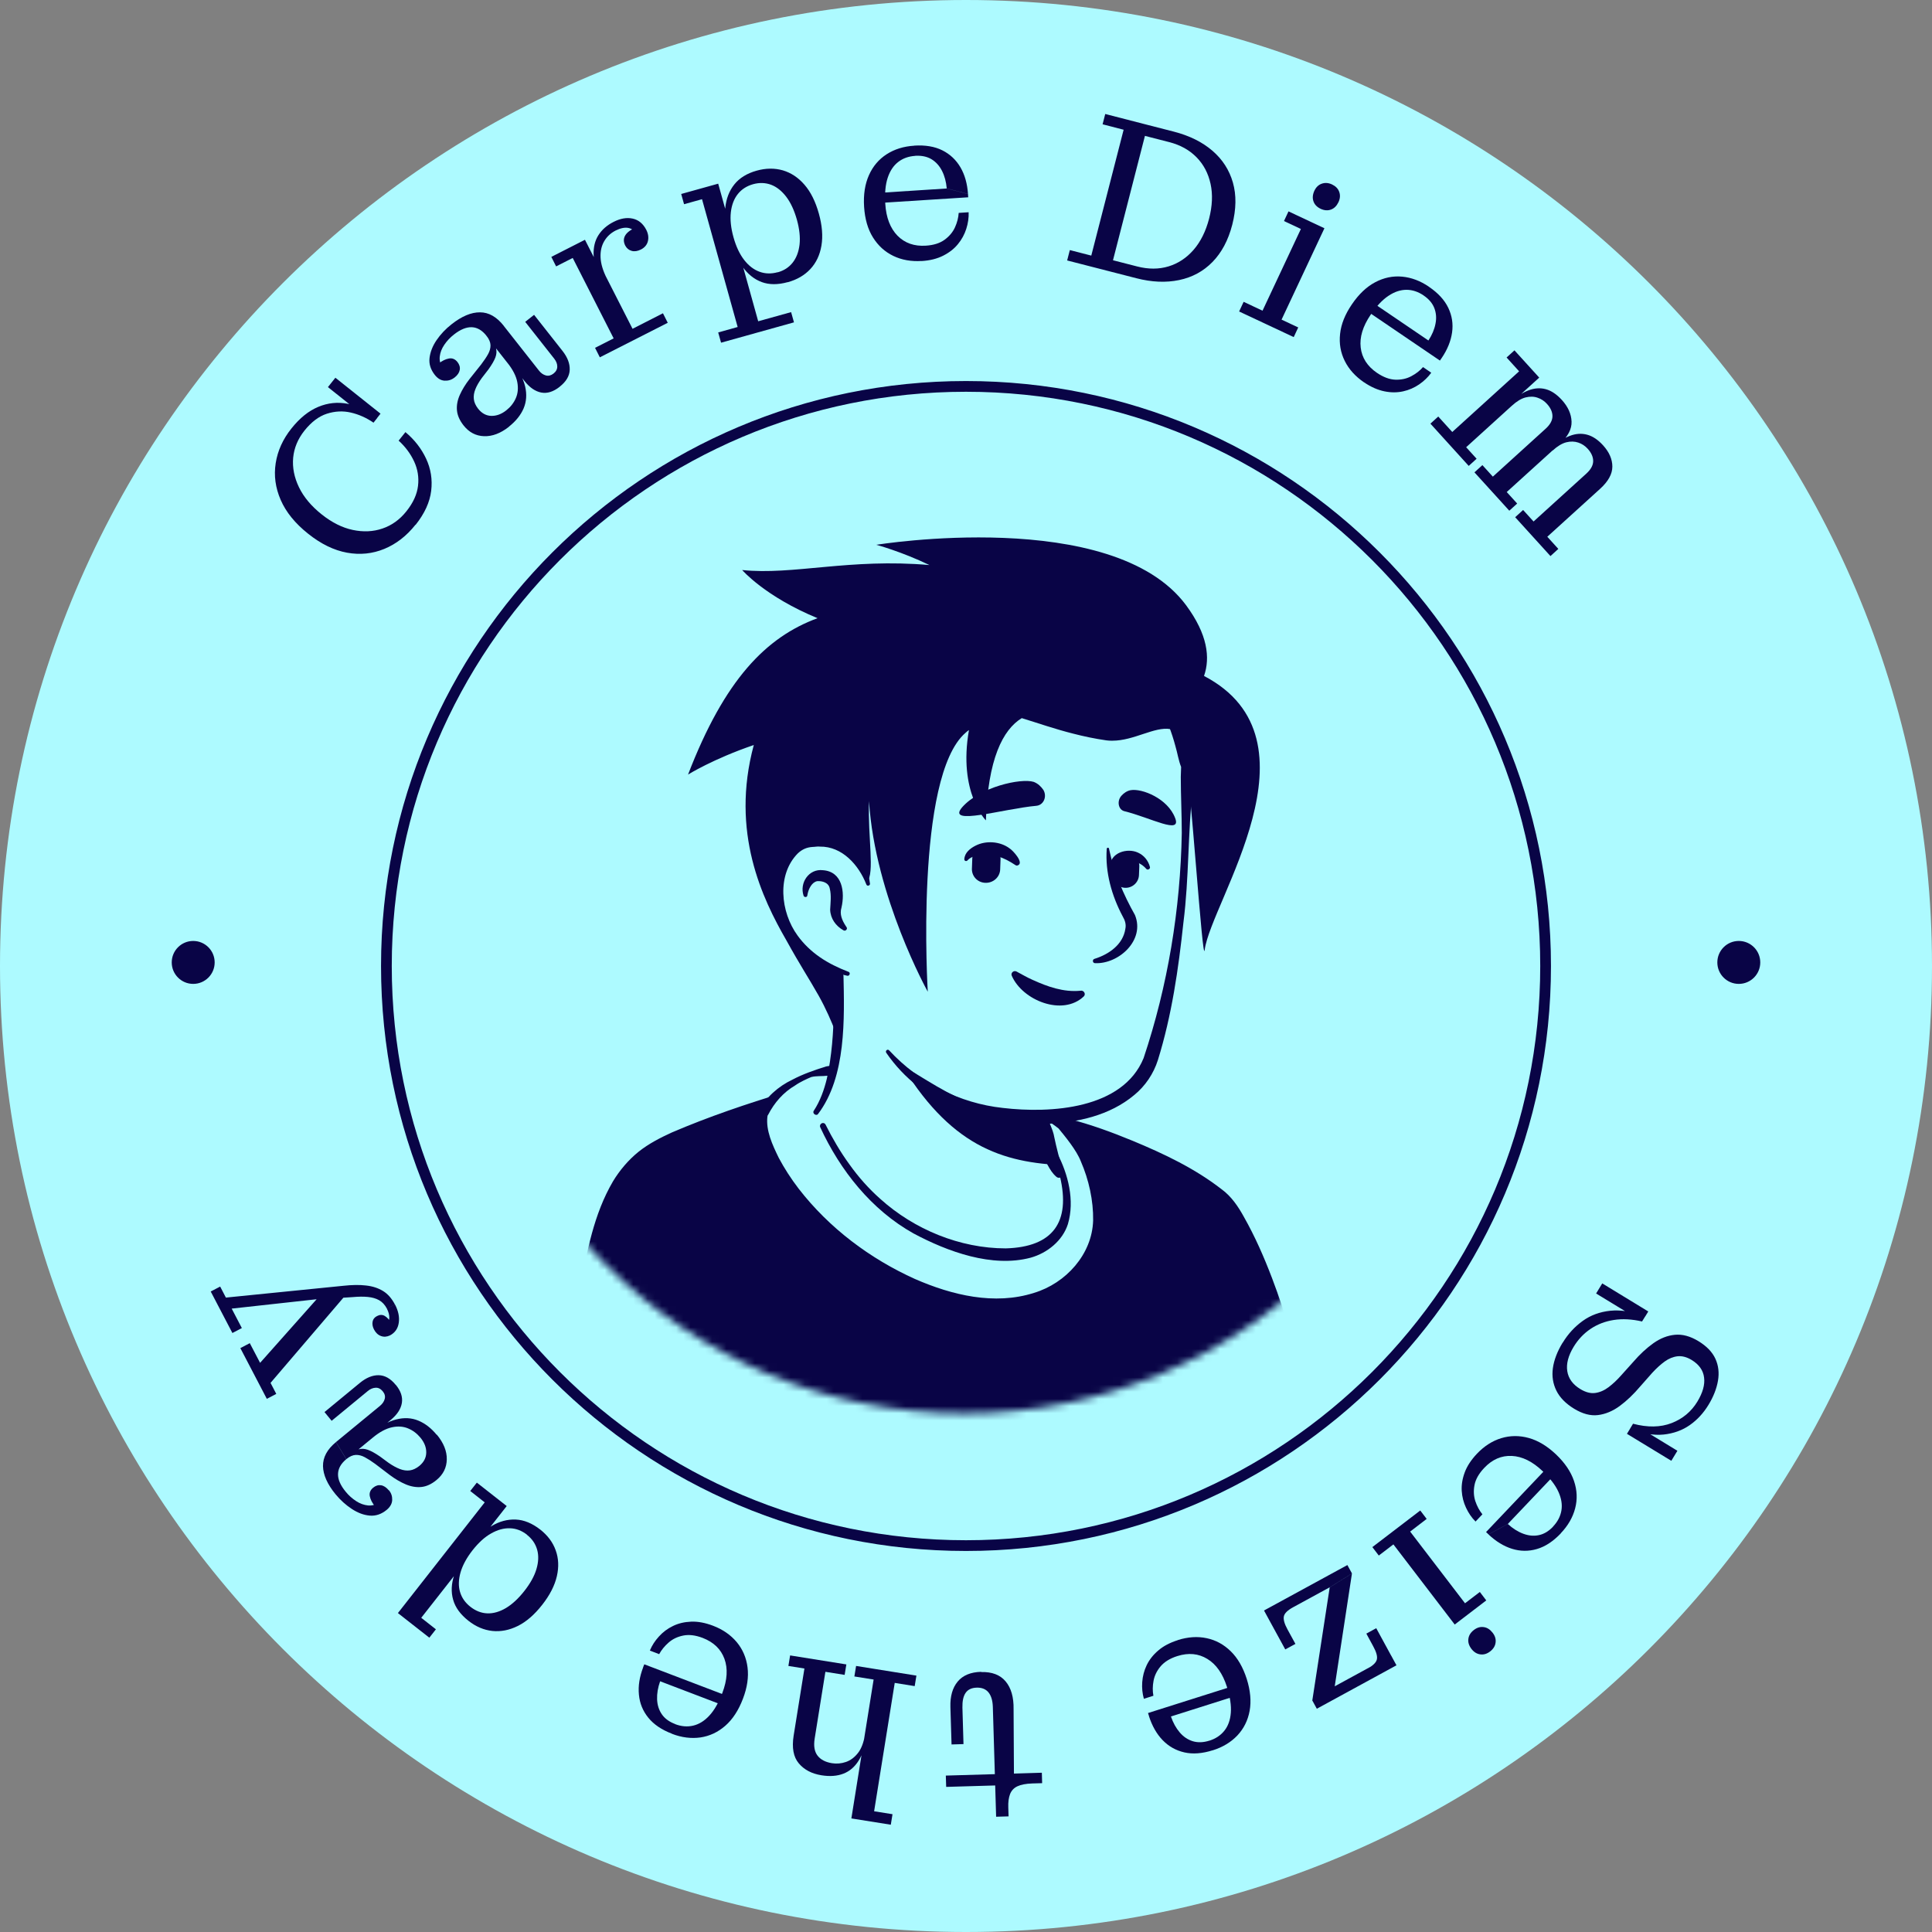 <svg width="270" height="270" viewBox="0 0 270 270" fill="none" xmlns="http://www.w3.org/2000/svg">
<rect x="0" y="0" width="270" height="270" fill="#808080" stroke="none"/>
<g clip-path="url(#clip0_1980_11530)">
<path d="M135 270C209.558 270 270 209.558 270 135C270 60.442 209.558 0 135 0C60.442 0 0 60.442 0 135C0 209.558 60.442 270 135 270Z" fill="#ADFAFF"/>
<path d="M135 216C179.735 216 216 179.735 216 135C216 90.265 179.735 54 135 54C90.265 54 54 90.265 54 135C54 179.735 90.265 216 135 216Z" stroke="#090446" stroke-width="1.5" stroke-miterlimit="10"/>
<path d="M58.059 73.339C56.809 74.909 55.359 76.029 53.709 76.709C52.059 77.389 50.319 77.569 48.499 77.239C46.679 76.909 44.859 76.029 43.049 74.579C41.239 73.139 39.969 71.569 39.229 69.869C38.489 68.169 38.259 66.459 38.529 64.729C38.799 62.999 39.529 61.379 40.729 59.879C41.889 58.419 43.139 57.419 44.479 56.859C45.819 56.299 47.189 56.159 48.589 56.429C49.989 56.699 51.359 57.359 52.719 58.409L52.199 59.069C51.209 58.389 50.159 57.919 49.039 57.659C47.919 57.399 46.799 57.459 45.679 57.819C44.559 58.179 43.519 58.969 42.549 60.179C41.619 61.349 41.099 62.609 40.969 63.979C40.849 65.349 41.119 66.719 41.779 68.089C42.439 69.459 43.499 70.729 44.959 71.889C46.379 73.019 47.829 73.749 49.299 74.059C50.769 74.369 52.159 74.309 53.459 73.859C54.759 73.419 55.879 72.609 56.799 71.449C57.739 70.269 58.279 69.089 58.419 67.899C58.559 66.719 58.379 65.579 57.879 64.499C57.379 63.419 56.659 62.439 55.709 61.579L56.659 60.389C57.929 61.449 58.889 62.689 59.549 64.099C60.209 65.509 60.449 67.009 60.259 68.589C60.069 70.169 59.349 71.749 58.089 73.339H58.059ZM52.699 58.419L50.539 57.849L45.829 54.099L46.869 52.789L53.179 57.809L52.699 58.419Z" fill="#090446"/>
<path d="M63.509 52.769C63.099 53.089 62.649 53.229 62.129 53.199C61.619 53.169 61.169 52.899 60.769 52.399C60.179 51.649 59.929 50.859 60.029 50.029C60.129 49.199 60.449 48.359 61.009 47.539C61.569 46.719 62.269 45.969 63.119 45.309C64.529 44.199 65.849 43.639 67.079 43.649C68.309 43.649 69.409 44.279 70.399 45.529L67.979 46.919C67.379 46.159 66.699 45.759 65.939 45.729C65.179 45.699 64.339 46.039 63.429 46.759C62.889 47.179 62.449 47.659 62.089 48.189C61.729 48.719 61.519 49.259 61.459 49.809C61.389 50.359 61.529 50.909 61.859 51.469L61.269 50.829C61.789 50.419 62.279 50.179 62.749 50.099C63.209 50.019 63.609 50.189 63.929 50.589C64.209 50.949 64.319 51.319 64.249 51.699C64.179 52.079 63.939 52.439 63.519 52.769H63.509ZM71.129 59.639C69.959 60.559 68.799 60.999 67.649 60.959C66.499 60.919 65.549 60.419 64.789 59.459C64.229 58.749 63.919 58.039 63.859 57.329C63.799 56.619 63.939 55.899 64.269 55.169C64.599 54.439 65.049 53.699 65.629 52.959L67.239 50.939C67.639 50.409 67.959 49.939 68.199 49.509C68.439 49.079 68.559 48.659 68.549 48.249C68.539 47.839 68.359 47.409 68.019 46.969L69.439 48.569L69.319 48.669C69.429 49.079 69.399 49.509 69.229 49.959C69.059 50.409 68.729 50.969 68.259 51.629L67.339 52.819C66.939 53.369 66.629 53.899 66.439 54.379C66.239 54.869 66.169 55.329 66.219 55.779C66.269 56.229 66.469 56.669 66.809 57.109C67.319 57.759 67.939 58.099 68.649 58.119C69.359 58.139 70.069 57.889 70.749 57.349C71.349 56.879 71.799 56.309 72.089 55.639C72.379 54.979 72.449 54.229 72.289 53.389C72.129 52.549 71.669 51.649 70.899 50.679L71.459 50.439C72.489 51.709 73.129 52.899 73.389 54.009C73.649 55.119 73.569 56.149 73.169 57.089C72.759 58.029 72.079 58.869 71.119 59.629L71.129 59.639ZM78.209 54.059C77.329 54.749 76.479 55.019 75.639 54.859C74.809 54.699 74.029 54.169 73.309 53.259L72.179 51.819L71.939 52.009L69.309 48.669L69.209 48.749L68.659 47.799L67.969 46.919L70.389 45.529L75.319 51.789C75.599 52.149 75.919 52.369 76.289 52.469C76.659 52.569 77.009 52.469 77.349 52.209C77.709 51.929 77.879 51.599 77.879 51.219C77.879 50.839 77.729 50.479 77.449 50.119L73.399 44.979L74.639 43.999L78.609 49.039C79.309 49.929 79.649 50.809 79.619 51.679C79.589 52.549 79.119 53.339 78.209 54.049V54.059Z" fill="#090446"/>
<path d="M83.829 49.94L83.159 48.61L85.759 47.29L80.039 36.05L77.719 37.23L77.049 35.9L81.749 33.51L84.169 38.26L84.389 38.08L88.399 45.95L92.649 43.78L93.319 45.11L83.839 49.93L83.829 49.94ZM84.039 39.29C83.359 37.92 82.999 36.7 82.959 35.63C82.919 34.56 83.139 33.64 83.629 32.87C84.119 32.1 84.819 31.48 85.749 31.01C86.709 30.52 87.599 30.37 88.419 30.55C89.239 30.73 89.879 31.26 90.319 32.12C90.589 32.65 90.669 33.18 90.549 33.69C90.429 34.2 90.099 34.6 89.569 34.87C89.109 35.1 88.679 35.17 88.279 35.06C87.879 34.95 87.579 34.7 87.379 34.32C87.139 33.84 87.119 33.39 87.339 32.97C87.559 32.55 88.009 32.18 88.709 31.87L88.989 32.77C88.699 32.25 88.299 31.94 87.789 31.85C87.279 31.76 86.689 31.89 86.029 32.22C85.349 32.57 84.819 33.06 84.439 33.71C84.059 34.36 83.889 35.12 83.929 35.99C83.969 36.86 84.259 37.83 84.799 38.9L84.049 39.28L84.039 39.29Z" fill="#090446"/>
<path d="M100.769 47.889L100.369 46.459L103.089 45.699L98.109 27.839L95.599 28.539L95.199 27.109L100.369 25.669L101.819 30.869L102.179 33.179L103.459 35.909L105.959 44.899L110.559 43.619L110.959 45.049L100.779 47.889H100.769ZM110.089 39.429C108.719 39.809 107.499 39.809 106.449 39.419C105.399 39.029 104.499 38.309 103.759 37.259C103.019 36.209 102.429 34.899 101.989 33.329H101.829C101.389 31.769 101.229 30.339 101.359 29.049C101.489 27.759 101.909 26.669 102.629 25.769C103.349 24.869 104.389 24.229 105.749 23.849C107.039 23.489 108.259 23.479 109.409 23.809C110.549 24.149 111.559 24.809 112.429 25.819C113.299 26.819 113.969 28.169 114.439 29.859C114.899 31.509 115.019 32.999 114.799 34.319C114.579 35.639 114.059 36.729 113.249 37.599C112.439 38.469 111.389 39.079 110.099 39.439L110.089 39.429ZM108.679 38.059C109.559 37.819 110.259 37.359 110.779 36.699C111.299 36.039 111.619 35.199 111.739 34.179C111.849 33.159 111.729 32.009 111.369 30.709C110.999 29.399 110.509 28.329 109.879 27.499C109.249 26.679 108.549 26.119 107.759 25.819C106.969 25.529 106.139 25.499 105.259 25.739C104.359 25.989 103.649 26.449 103.119 27.109C102.589 27.769 102.259 28.619 102.139 29.649C102.019 30.679 102.139 31.849 102.509 33.169C102.869 34.459 103.369 35.519 103.999 36.329C104.629 37.139 105.349 37.689 106.149 37.979C106.949 38.269 107.799 38.289 108.689 38.039L108.679 38.059Z" fill="#090446"/>
<path d="M128.799 36.472C127.339 36.562 126.019 36.332 124.839 35.762C123.659 35.192 122.719 34.332 121.999 33.182C121.279 32.032 120.869 30.602 120.759 28.912C120.649 27.202 120.879 25.722 121.439 24.472C121.999 23.222 122.829 22.252 123.919 21.552C125.009 20.852 126.289 20.452 127.759 20.362L127.909 21.782C126.979 21.842 126.189 22.122 125.529 22.632C124.869 23.142 124.379 23.872 124.059 24.842C123.739 25.802 123.629 27.022 123.719 28.482C123.839 30.422 124.419 31.902 125.429 32.942C126.449 33.972 127.769 34.442 129.399 34.332C130.469 34.262 131.339 33.992 131.999 33.512C132.659 33.032 133.149 32.452 133.459 31.772C133.769 31.092 133.939 30.412 133.979 29.752L135.369 29.662C135.399 30.422 135.289 31.202 135.039 31.982C134.789 32.762 134.399 33.482 133.869 34.122C133.339 34.772 132.659 35.302 131.809 35.732C130.959 36.162 129.959 36.412 128.779 36.482L128.799 36.472ZM122.319 28.412L122.229 26.992L132.309 26.342L135.279 27.112L135.309 27.572L122.319 28.402V28.412ZM132.309 26.342C132.229 25.412 132.009 24.592 131.649 23.882C131.289 23.172 130.799 22.632 130.179 22.252C129.559 21.882 128.799 21.722 127.909 21.772L127.759 20.352C129.309 20.252 130.619 20.472 131.699 21.012C132.779 21.552 133.619 22.352 134.229 23.392C134.839 24.442 135.179 25.672 135.279 27.102L132.309 26.332V26.342Z" fill="#090446"/>
<path d="M149.139 36.39L149.509 34.95L152.509 35.72L157.029 18.13L154.089 17.37L154.459 15.93L160.399 17.46L155.139 37.94L149.139 36.4V36.39ZM155.139 37.93L155.539 36.37L158.929 37.24C160.489 37.64 161.949 37.64 163.299 37.23C164.649 36.82 165.819 36.05 166.809 34.91C167.789 33.78 168.509 32.33 168.969 30.57C169.429 28.79 169.499 27.16 169.179 25.7C168.859 24.23 168.209 22.99 167.219 21.98C166.229 20.97 164.959 20.26 163.399 19.86L160.009 18.99L160.399 17.46L164.059 18.4C166.219 18.96 168.009 19.84 169.429 21.06C170.849 22.28 171.799 23.76 172.299 25.51C172.799 27.26 172.769 29.23 172.209 31.41C171.649 33.57 170.729 35.3 169.449 36.61C168.169 37.92 166.609 38.76 164.779 39.14C162.949 39.52 160.959 39.44 158.799 38.88L155.139 37.94V37.93Z" fill="#090446"/>
<path d="M173.17 43.53L173.8 42.18L176.44 43.42L181.8 32L179.44 30.89L180.07 29.54L185.09 31.9L179.1 44.67L181.43 45.76L180.8 47.11L173.17 43.53ZM184.56 29.18C184.06 28.94 183.72 28.6 183.56 28.14C183.4 27.69 183.44 27.2 183.68 26.67C183.92 26.16 184.26 25.83 184.72 25.67C185.18 25.51 185.65 25.54 186.16 25.78C186.66 26.02 187 26.36 187.16 26.82C187.32 27.27 187.29 27.75 187.05 28.26C186.8 28.78 186.45 29.13 186 29.29C185.55 29.45 185.07 29.42 184.56 29.18Z" fill="#090446"/>
<path d="M190.62 53.431C189.41 52.601 188.51 51.611 187.93 50.441C187.35 49.271 187.13 48.011 187.28 46.661C187.42 45.311 187.97 43.931 188.93 42.531C189.89 41.111 190.98 40.081 192.19 39.441C193.4 38.801 194.65 38.541 195.95 38.661C197.24 38.781 198.5 39.251 199.71 40.081L198.96 41.291C198.19 40.771 197.39 40.501 196.56 40.501C195.73 40.501 194.89 40.771 194.04 41.341C193.19 41.901 192.36 42.791 191.54 44.001C190.45 45.611 189.99 47.131 190.16 48.571C190.33 50.011 191.09 51.191 192.44 52.111C193.33 52.711 194.18 53.031 195 53.061C195.82 53.091 196.56 52.931 197.22 52.581C197.88 52.231 198.43 51.811 198.87 51.301L200.02 52.091C199.57 52.711 199.01 53.251 198.33 53.721C197.65 54.181 196.91 54.511 196.09 54.691C195.28 54.871 194.41 54.881 193.48 54.691C192.55 54.501 191.6 54.091 190.63 53.431H190.62ZM190.46 43.081L191.26 41.901L199.62 47.581L201.49 50.011L201.23 50.391L190.46 43.071V43.081ZM199.62 47.591C200.13 46.811 200.46 46.031 200.61 45.251C200.77 44.471 200.71 43.741 200.45 43.061C200.19 42.381 199.69 41.791 198.95 41.291L199.7 40.081C200.98 40.951 201.88 41.931 202.4 43.021C202.92 44.111 203.1 45.261 202.93 46.461C202.76 47.661 202.28 48.851 201.48 50.031L199.61 47.601L199.62 47.591Z" fill="#090446"/>
<path d="M199.898 59.211L200.998 58.211L202.958 60.371L212.298 51.891L210.548 49.961L211.648 48.961L215.108 52.771L211.508 56.041L211.758 56.271L204.898 62.501L206.358 64.111L205.258 65.111L199.908 59.211H199.898ZM206.068 66.001L207.168 65.001L208.628 66.611L215.998 59.921C216.628 59.351 216.948 58.771 216.958 58.191C216.968 57.611 216.718 57.021 216.188 56.441C215.828 56.041 215.388 55.751 214.878 55.581C214.368 55.401 213.808 55.391 213.208 55.541C212.608 55.691 211.968 56.081 211.298 56.691L210.918 56.321C211.848 55.471 212.748 54.891 213.588 54.561C214.438 54.231 215.258 54.181 216.028 54.391C216.808 54.601 217.558 55.111 218.278 55.901C219.138 56.851 219.588 57.851 219.628 58.911C219.668 59.971 219.118 61.011 217.988 62.031L210.568 68.761L212.028 70.371L210.928 71.371L206.048 66.001H206.068ZM211.758 72.271L212.858 71.271L214.318 72.881L221.688 66.191C222.318 65.621 222.638 65.041 222.648 64.461C222.658 63.881 222.408 63.291 221.878 62.711C221.518 62.311 221.078 62.021 220.568 61.851C220.058 61.681 219.498 61.661 218.898 61.811C218.298 61.961 217.658 62.351 216.988 62.961L216.698 62.681C217.628 61.831 218.518 61.251 219.368 60.921C220.218 60.591 221.028 60.541 221.808 60.751C222.588 60.961 223.328 61.461 224.038 62.241C224.898 63.191 225.328 64.181 225.328 65.211C225.328 66.241 224.758 67.281 223.608 68.321L216.238 75.011L217.778 76.711L216.678 77.711L211.738 72.271H211.758Z" fill="#090446"/>
<path d="M218.389 187.649C219.139 186.409 220.079 185.399 221.189 184.599C222.299 183.799 223.589 183.329 225.049 183.179C226.509 183.029 228.129 183.289 229.919 183.969L229.479 184.679C228.059 184.349 226.739 184.279 225.529 184.469C224.309 184.659 223.229 185.079 222.279 185.719C221.329 186.359 220.539 187.199 219.919 188.219C219.169 189.459 218.869 190.589 219.029 191.619C219.189 192.649 219.799 193.489 220.859 194.129C221.599 194.579 222.299 194.759 222.939 194.669C223.589 194.579 224.209 194.309 224.819 193.849C225.419 193.389 226.009 192.839 226.569 192.199L228.259 190.319C229.159 189.269 230.099 188.409 231.059 187.719C232.019 187.039 233.019 186.639 234.069 186.539C235.109 186.439 236.209 186.729 237.359 187.429C238.509 188.129 239.299 188.949 239.729 189.889C240.159 190.829 240.279 191.849 240.089 192.959C239.899 194.069 239.459 195.189 238.759 196.339C238.059 197.489 237.189 198.429 236.149 199.159C235.109 199.889 233.889 200.329 232.499 200.479C231.109 200.619 229.539 200.359 227.789 199.679L228.219 198.969C230.259 199.509 232.059 199.479 233.609 198.879C235.159 198.279 236.359 197.279 237.209 195.879C237.959 194.639 238.279 193.519 238.149 192.519C238.029 191.509 237.449 190.699 236.429 190.069C235.739 189.649 235.089 189.479 234.459 189.539C233.839 189.609 233.229 189.849 232.649 190.269C232.069 190.689 231.489 191.219 230.899 191.859L229.249 193.729C228.299 194.849 227.339 195.769 226.359 196.489C225.379 197.209 224.359 197.629 223.319 197.759C222.279 197.889 221.159 197.589 219.979 196.869C218.819 196.159 217.989 195.319 217.509 194.349C217.029 193.379 216.859 192.319 217.019 191.189C217.179 190.059 217.629 188.879 218.369 187.659L218.389 187.649ZM223.919 179.359L230.349 183.279L229.929 183.969L228.219 183.909L223.059 180.769L223.909 179.369L223.919 179.359ZM227.789 199.689L229.469 199.729L234.419 202.749L233.569 204.149L227.369 200.379L227.789 199.689Z" fill="#090446"/>
<path d="M206.409 203.158C207.419 202.098 208.549 201.368 209.799 200.988C211.049 200.608 212.329 200.598 213.639 200.958C214.949 201.318 216.219 202.088 217.449 203.248C218.689 204.428 219.529 205.668 219.969 206.968C220.409 208.268 220.459 209.538 220.129 210.798C219.799 212.058 219.129 213.218 218.119 214.278L217.039 213.338C217.679 212.668 218.069 211.918 218.209 211.098C218.349 210.278 218.209 209.398 217.789 208.478C217.369 207.548 216.629 206.588 215.569 205.578C214.159 204.238 212.729 203.538 211.279 203.468C209.829 203.398 208.539 203.958 207.419 205.148C206.679 205.928 206.229 206.718 206.069 207.518C205.909 208.318 205.949 209.078 206.179 209.788C206.419 210.498 206.749 211.108 207.169 211.628L206.209 212.638C205.669 212.098 205.229 211.458 204.879 210.708C204.529 209.958 204.329 209.178 204.279 208.348C204.229 207.518 204.369 206.658 204.699 205.768C205.029 204.878 205.599 204.018 206.409 203.158ZM216.649 204.678L217.679 205.658L210.719 212.978L208.019 214.428L207.679 214.108L216.649 204.668V204.678ZM210.719 212.978C211.409 213.608 212.119 214.058 212.869 214.338C213.619 214.618 214.339 214.688 215.059 214.538C215.779 214.388 216.439 213.988 217.049 213.348L218.129 214.288C217.059 215.408 215.949 216.138 214.789 216.478C213.629 216.818 212.469 216.808 211.309 216.448C210.149 216.088 209.059 215.418 208.019 214.438L210.719 212.988V212.978Z" fill="#090446"/>
<path d="M198.479 211.09L199.379 212.27L197.069 214.04L204.739 224.06L206.809 222.48L207.709 223.66L203.299 227.03L194.729 215.83L192.689 217.39L191.789 216.21L198.489 211.09H198.479ZM205.969 227.8C206.409 227.46 206.869 227.32 207.349 227.39C207.829 227.45 208.239 227.72 208.599 228.18C208.939 228.62 209.079 229.08 209.009 229.56C208.949 230.04 208.689 230.45 208.249 230.79C207.809 231.13 207.349 231.27 206.869 231.2C206.389 231.14 205.979 230.88 205.639 230.44C205.289 229.98 205.139 229.51 205.209 229.03C205.269 228.55 205.529 228.14 205.969 227.8Z" fill="#090446"/>
<path d="M188.298 218.719L188.938 219.889L185.828 221.829L177.388 226.429L176.648 225.069L188.298 218.719ZM180.708 224.619C179.928 225.049 179.498 225.469 179.418 225.909C179.338 226.339 179.508 226.949 179.938 227.729L181.038 229.739L179.618 230.509L177.388 226.429L180.708 224.619ZM188.938 219.889L186.528 235.679L183.398 237.639L185.828 221.839L188.938 219.899V219.889ZM194.418 231.369L195.158 232.729L184.028 238.799L183.388 237.629L186.518 235.669L194.408 231.369H194.418ZM192.328 227.539L194.418 231.379L191.128 233.179C191.888 232.759 192.318 232.339 192.418 231.909C192.518 231.479 192.348 230.869 191.908 230.069L190.948 228.299L192.338 227.539H192.328Z" fill="#090446"/>
<path d="M164.619 229.198C166.019 228.758 167.359 228.668 168.629 228.938C169.909 229.208 171.029 229.818 171.999 230.768C172.969 231.718 173.709 232.998 174.229 234.618C174.749 236.258 174.879 237.748 174.639 239.088C174.389 240.438 173.819 241.578 172.929 242.528C172.039 243.468 170.889 244.168 169.489 244.608L168.999 243.268C169.889 242.988 170.589 242.518 171.109 241.868C171.629 241.218 171.929 240.388 172.009 239.368C172.089 238.358 171.909 237.148 171.469 235.748C170.879 233.898 169.969 232.588 168.729 231.838C167.489 231.078 166.099 230.948 164.539 231.438C163.519 231.758 162.739 232.238 162.209 232.858C161.679 233.478 161.349 234.158 161.209 234.898C161.069 235.638 161.069 236.328 161.189 236.988L159.859 237.408C159.649 236.668 159.569 235.898 159.629 235.078C159.689 234.258 159.889 233.468 160.249 232.718C160.609 231.968 161.139 231.278 161.859 230.668C162.569 230.048 163.489 229.568 164.619 229.208V229.198ZM172.849 235.468L173.279 236.828L163.649 239.878L160.579 239.838L160.439 239.398L172.849 235.468ZM163.639 239.878C163.939 240.758 164.349 241.498 164.869 242.108C165.389 242.718 165.989 243.118 166.689 243.338C167.389 243.548 168.159 243.528 169.009 243.258L169.499 244.598C168.019 245.068 166.689 245.168 165.509 244.898C164.329 244.628 163.319 244.058 162.479 243.188C161.639 242.318 161.009 241.198 160.569 239.838L163.639 239.878Z" fill="#090446"/>
<path d="M139.03 247.941L139.08 249.521L132.23 249.721L132.18 248.141L139.03 247.941ZM137.12 233.671C138.63 233.631 139.77 234.061 140.54 234.981C141.31 235.901 141.68 237.191 141.65 238.871L141.7 247.861L145.6 247.741L145.64 249.201L144.25 249.241C143.38 249.271 142.7 249.401 142.2 249.631C141.7 249.861 141.36 250.221 141.16 250.721C140.97 251.211 140.88 251.841 140.91 252.601L140.95 253.841L139.21 253.891L138.75 238.521C138.72 237.651 138.52 236.991 138.15 236.521C137.77 236.061 137.23 235.831 136.5 235.851C135.77 235.871 135.26 236.121 134.94 236.591C134.62 237.061 134.48 237.751 134.5 238.631L134.65 243.741L132.98 243.791L132.82 238.551C132.78 237.061 133.11 235.881 133.83 235.011C134.55 234.141 135.64 233.681 137.11 233.641L137.12 233.671Z" fill="#090446"/>
<path d="M118.28 232.598L118.04 234.068L115.35 233.638L113.85 242.978C113.69 243.998 113.82 244.788 114.25 245.348C114.68 245.908 115.35 246.258 116.25 246.408C116.92 246.518 117.58 246.458 118.22 246.238C118.86 246.018 119.42 245.598 119.9 244.988C120.38 244.378 120.7 243.518 120.88 242.418L121.19 242.468C120.95 243.958 120.56 245.148 120.01 246.028C119.46 246.918 118.75 247.528 117.88 247.868C117.01 248.208 115.98 248.288 114.8 248.098C113.43 247.878 112.38 247.318 111.63 246.428C110.88 245.538 110.65 244.248 110.91 242.578L112.42 233.178L110.18 232.818L110.42 231.348L118.29 232.608L118.28 232.598ZM128.07 234.168L127.83 235.638L125.04 235.188L122.16 253.128L124.73 253.538L124.49 255.008L118.98 254.128L122.09 234.718L119.4 234.288L119.64 232.818L128.06 234.168H128.07Z" fill="#090446"/>
<path d="M92.25 234.97C91.94 235.85 91.8 236.68 91.83 237.48C91.86 238.28 92.08 238.97 92.49 239.57C92.9 240.17 93.53 240.63 94.36 240.94L93.91 242.29C92.46 241.74 91.36 240.99 90.6 240.05C89.84 239.11 89.4 238.04 89.29 236.83C89.17 235.62 89.37 234.36 89.88 233.02L92.26 234.96L92.25 234.97ZM102.2 237.23L101.69 238.56L92.25 234.96L89.87 233.02L90.04 232.59L102.21 237.23H102.2ZM99.65 227.2C101.02 227.72 102.12 228.49 102.96 229.49C103.79 230.49 104.3 231.67 104.47 233.02C104.64 234.37 104.43 235.83 103.82 237.42C103.21 239.02 102.39 240.28 101.36 241.18C100.33 242.08 99.17 242.62 97.89 242.81C96.6 242.99 95.27 242.83 93.9 242.3L94.35 240.95C95.22 241.28 96.06 241.35 96.87 241.16C97.68 240.97 98.44 240.51 99.13 239.76C99.82 239.02 100.43 237.96 100.95 236.59C101.64 234.77 101.74 233.19 101.24 231.82C100.74 230.46 99.73 229.49 98.2 228.9C97.2 228.52 96.29 228.41 95.49 228.57C94.69 228.73 94.01 229.05 93.44 229.55C92.88 230.04 92.44 230.58 92.12 231.17L90.82 230.67C91.11 229.96 91.53 229.31 92.09 228.7C92.64 228.09 93.29 227.6 94.04 227.24C94.79 226.87 95.63 226.67 96.58 226.63C97.52 226.59 98.55 226.78 99.65 227.2Z" fill="#090446"/>
<path d="M70.809 210.479L67.959 214.109L65.729 216.499L64.189 219.309L58.869 226.089L60.919 227.699L59.999 228.869L55.609 225.429L67.739 209.959L65.719 208.369L66.639 207.199L70.809 210.469V210.479ZM75.489 213.749C76.529 214.569 77.259 215.529 77.659 216.659C78.069 217.779 78.119 218.989 77.819 220.289C77.519 221.589 76.839 222.919 75.779 224.269C74.699 225.649 73.559 226.639 72.369 227.229C71.179 227.819 69.999 228.049 68.809 227.929C67.619 227.799 66.509 227.329 65.469 226.509C64.349 225.629 63.629 224.649 63.329 223.569C63.019 222.489 63.069 221.339 63.479 220.119C63.879 218.899 64.599 217.639 65.619 216.339L65.539 216.199C66.519 214.919 67.559 213.949 68.679 213.279C69.789 212.609 70.929 212.309 72.079 212.359C73.229 212.409 74.369 212.879 75.499 213.759L75.489 213.749ZM73.649 214.479C72.919 213.909 72.119 213.599 71.269 213.579C70.409 213.549 69.539 213.789 68.639 214.299C67.739 214.799 66.879 215.589 66.049 216.639C65.209 217.709 64.649 218.749 64.359 219.749C64.079 220.749 64.049 221.659 64.289 222.469C64.529 223.289 65.009 223.979 65.749 224.559C66.479 225.129 67.269 225.439 68.109 225.469C68.949 225.499 69.819 225.249 70.699 224.729C71.589 224.199 72.449 223.399 73.289 222.329C74.119 221.269 74.679 220.259 74.969 219.279C75.259 218.299 75.299 217.399 75.069 216.579C74.839 215.759 74.369 215.059 73.639 214.489L73.649 214.479Z" fill="#090446"/>
<path d="M54.349 208.258C54.679 208.658 54.829 209.108 54.809 209.628C54.789 210.138 54.529 210.598 54.039 211.008C53.309 211.608 52.519 211.878 51.679 211.808C50.839 211.738 50.009 211.428 49.169 210.878C48.329 210.328 47.569 209.648 46.889 208.818C45.749 207.428 45.169 206.118 45.139 204.898C45.119 203.668 45.719 202.548 46.949 201.538L48.389 203.928C47.639 204.548 47.259 205.238 47.239 205.998C47.219 206.758 47.579 207.588 48.319 208.478C48.749 209.008 49.239 209.438 49.779 209.788C50.319 210.138 50.869 210.328 51.419 210.388C51.969 210.438 52.519 210.298 53.069 209.958L52.439 210.558C52.019 210.048 51.769 209.558 51.679 209.098C51.589 208.638 51.749 208.238 52.149 207.908C52.499 207.618 52.869 207.508 53.249 207.568C53.629 207.628 53.999 207.868 54.339 208.278L54.349 208.258ZM55.309 193.528C56.019 194.388 56.299 195.238 56.159 196.078C56.019 196.918 55.499 197.698 54.609 198.438L53.199 199.598L53.399 199.838L50.119 202.538L50.199 202.638L49.259 203.208L48.399 203.918L46.959 201.528L53.109 196.468C53.459 196.178 53.679 195.848 53.769 195.488C53.859 195.128 53.769 194.768 53.489 194.438C53.199 194.088 52.869 193.918 52.489 193.938C52.109 193.958 51.749 194.108 51.399 194.398L46.349 198.558L45.349 197.338L50.299 193.258C51.179 192.538 52.049 192.178 52.909 192.188C53.779 192.198 54.579 192.648 55.309 193.548V193.528ZM61.049 200.498C61.999 201.648 62.459 202.798 62.439 203.948C62.419 205.098 61.949 206.058 60.999 206.838C60.299 207.418 59.589 207.738 58.889 207.808C58.189 207.878 57.459 207.758 56.719 207.448C55.979 207.138 55.229 206.698 54.479 206.138L52.429 204.578C51.899 204.188 51.409 203.878 50.979 203.648C50.549 203.418 50.119 203.308 49.709 203.328C49.299 203.348 48.879 203.538 48.439 203.888L50.009 202.428L50.109 202.548C50.519 202.428 50.949 202.448 51.399 202.608C51.849 202.768 52.419 203.078 53.089 203.538L54.299 204.428C54.859 204.818 55.389 205.108 55.879 205.298C56.369 205.488 56.839 205.548 57.279 205.488C57.719 205.428 58.159 205.218 58.599 204.868C59.239 204.338 59.559 203.718 59.569 202.998C59.579 202.278 59.309 201.588 58.759 200.918C58.269 200.328 57.699 199.898 57.019 199.618C56.349 199.338 55.599 199.288 54.769 199.468C53.939 199.648 53.039 200.128 52.089 200.918L51.839 200.368C53.089 199.318 54.259 198.648 55.369 198.368C56.479 198.088 57.499 198.138 58.449 198.528C59.399 198.918 60.259 199.578 61.029 200.518L61.049 200.498Z" fill="#090446"/>
<path d="M54.069 182.88C53.789 182.35 53.429 181.96 52.989 181.71C52.549 181.46 52.019 181.31 51.399 181.25C50.779 181.19 50.089 181.2 49.309 181.27L45.789 181.5L45.179 181.47L32.379 182.88L33.799 185.6L32.479 186.29L29.449 180.49L30.769 179.8L31.569 181.34L47.989 179.69C49.179 179.56 50.229 179.54 51.149 179.65C52.069 179.75 52.859 180.01 53.529 180.42C54.199 180.83 54.749 181.46 55.189 182.3L54.059 182.89L54.069 182.88ZM48.839 180.36L37.809 193.26L38.609 194.8L37.289 195.49L33.589 188.4L34.909 187.71L36.349 190.46L44.829 180.92L48.839 180.36ZM52.259 185.78C52.069 185.41 52.009 185.06 52.069 184.71C52.129 184.36 52.339 184.1 52.689 183.92C53.069 183.72 53.429 183.71 53.759 183.9C54.089 184.09 54.389 184.41 54.639 184.86L53.939 185.19C54.239 184.92 54.399 184.58 54.409 184.18C54.419 183.78 54.309 183.35 54.069 182.89L55.199 182.3C55.669 183.2 55.849 184.05 55.729 184.86C55.609 185.67 55.199 186.26 54.489 186.63C54.059 186.83 53.639 186.86 53.239 186.71C52.829 186.56 52.509 186.26 52.269 185.8L52.259 185.78Z" fill="#090446"/>
<path d="M27 137.5C28.657 137.5 30 136.157 30 134.5C30 132.843 28.657 131.5 27 131.5C25.343 131.5 24 132.843 24 134.5C24 136.157 25.343 137.5 27 137.5Z" fill="#090446"/>
<path d="M243 137.5C244.657 137.5 246 136.157 246 134.5C246 132.843 244.657 131.5 243 131.5C241.343 131.5 240 132.843 240 134.5C240 136.157 241.343 137.5 243 137.5Z" fill="#090446"/>
<mask id="mask0_1980_11530" style="mask-type:alpha" maskUnits="userSpaceOnUse" x="64" y="56" width="142" height="142">
<circle cx="134.762" cy="126.762" r="70.762" fill="#D9D9D9"/>
</mask>
<g mask="url(#mask0_1980_11530)">
<path d="M173.554 185.18C173.229 185.412 172.858 185.644 172.533 185.876C172.162 186.108 171.837 186.34 171.466 186.526C171.141 186.711 170.862 186.897 170.537 187.082C170.491 187.129 170.445 187.129 170.398 187.175C169.331 187.825 168.217 188.428 167.104 188.985C166.779 189.17 166.408 189.356 166.083 189.495C166.083 189.495 166.036 189.542 165.99 189.542C165.619 189.727 165.248 189.913 164.876 190.098C164.134 190.47 163.345 190.795 162.603 191.119C162.232 191.305 161.814 191.444 161.443 191.583C161.071 191.723 160.654 191.908 160.283 192.047C159.911 192.187 159.494 192.372 159.123 192.511C159.123 192.511 159.123 192.511 159.076 192.511C158.705 192.651 158.287 192.79 157.916 192.929C157.081 193.207 156.199 193.486 155.364 193.764C155.086 193.857 154.761 193.95 154.482 194.043C153.601 194.321 152.719 194.553 151.837 194.739C151.513 194.831 151.188 194.878 150.817 194.971C149.981 195.156 149.1 195.342 148.265 195.528C148.079 195.574 147.94 195.574 147.754 195.62C147.476 195.667 147.151 195.713 146.872 195.76C146.455 195.806 146.084 195.899 145.666 195.945C145.48 195.992 145.295 195.992 145.109 196.038C144.877 196.084 144.599 196.131 144.32 196.131C143.578 196.224 142.789 196.316 142.047 196.409C141.815 196.456 141.536 196.456 141.304 196.502H141.258C140.933 196.548 140.608 196.548 140.283 196.595C139.959 196.641 139.634 196.641 139.309 196.641C139.123 196.641 138.891 196.688 138.706 196.688C138.335 196.688 138.01 196.734 137.685 196.734C137.221 196.734 136.803 196.78 136.339 196.78C135.875 196.78 135.458 196.78 134.994 196.78C134.669 196.78 134.344 196.78 134.019 196.78C114.437 196.502 96.851 188.196 84.276 175.018C84.276 175.018 84.276 174.971 84.23 174.971C82.838 173.719 84.044 167.037 89.659 162.814C96.712 157.478 113.602 154.137 113.602 154.137C113.602 154.137 120.145 153.07 144.413 158.128C158.612 161.097 169.424 165.413 175.456 177.106C176.709 179.519 177.962 183.231 173.554 185.18Z" fill="#ADFAFF"/>
<path d="M144.553 157.619C153.462 159.429 162.975 161.378 170.306 167.271C172.765 169.266 174.389 172.189 175.735 175.02C176.385 176.412 177.034 177.85 177.545 179.381C177.823 180.402 178.241 181.562 178.009 182.769C177.962 183.094 177.684 183.511 177.452 183.743C176.385 184.811 175.225 185.46 174.065 186.295C167.244 191.028 159.402 194.369 151.281 196.133C133.184 200.077 113.603 197.014 97.687 187.502C92.397 184.3 87.525 180.402 83.349 175.809C82.885 175.252 82.885 174.324 82.885 173.72C82.931 172.328 83.302 170.983 83.766 169.73C84.88 166.853 86.319 163.976 88.778 161.981C90.541 160.774 92.444 159.753 94.392 158.918C100.518 156.32 106.967 154.51 113.603 153.768C114.16 153.721 114.252 154.51 113.696 154.603C107.339 155.902 101.028 157.851 95.135 160.496C93 161.563 90.727 162.491 89.01 164.162C87.386 165.925 86.226 168.106 85.298 170.333C84.694 171.679 84.277 173.813 84.462 174.88C87.386 178.361 90.82 181.423 94.532 184.068C114.856 198.267 145.713 199.195 167.336 187.363C169.285 186.295 171.188 185.089 172.997 183.836C173.879 183.233 174.807 182.722 175.503 182.026C175.549 181.98 175.503 182.026 175.503 182.073C175.503 182.119 175.457 182.166 175.457 182.166C175.503 181.609 175.317 180.866 175.085 180.124C174.25 177.433 172.905 174.602 171.466 172.143C169.192 168.477 165.341 166.157 161.443 164.301C158.752 163.048 155.921 162.074 153.045 161.146C150.168 160.217 147.244 159.429 144.321 158.733C143.579 158.547 143.811 157.48 144.553 157.619Z" fill="#090446"/>
<path d="M188.96 213.95H71.609C71.609 213.95 78.523 199.38 81.586 182.768C83.72 171.26 85.298 164.532 91.284 160.82C95.506 158.221 104.555 155.53 108.453 154.138C111.097 153.21 111.654 153.999 113.557 153.488C113.557 153.72 113.603 153.906 113.603 154.138C113.603 154.138 118.615 169.033 131.654 174.323C142.28 178.638 148.59 175.761 149.565 170.982C150.168 167.919 148.265 162.908 147.291 161.284C146.734 160.82 146.363 160.124 146.177 159.428L145.806 157.896C146.688 157.711 147.523 157.479 148.358 157.2C148.637 157.108 148.869 157.015 149.147 156.922C154.483 158.314 165.898 162.815 170.956 167.455C172.951 169.311 177.684 178.592 180.747 192.048C184.273 207.315 188.96 213.95 188.96 213.95Z" fill="#090446"/>
<path d="M190.027 214.507C155.086 214.739 106.04 215.296 71.656 215.157C70.82 215.157 70.217 214.229 70.588 213.486C74.718 204.391 77.966 194.693 80.054 184.902C80.286 183.65 80.797 181.19 81.029 179.937C82.096 174.833 82.931 169.775 85.669 165.089C86.597 163.558 87.803 162.119 89.242 160.959C90.634 159.845 92.258 159.01 93.882 158.268C99.079 156.04 104.323 154.277 109.659 152.653C110.912 152.375 112.165 152.7 113.371 152.421C114.067 152.236 114.809 152.746 114.856 153.488L114.902 154.138L113.649 152.978C114.16 152.978 114.624 153.303 114.763 153.767C115.134 154.834 115.645 155.948 116.155 157.015C117.733 160.217 119.682 163.233 122.048 165.878C125.157 169.404 129.055 172.188 133.509 173.766C138.01 175.436 146.038 176.875 148.265 171.492C148.637 170.518 148.59 169.497 148.451 168.43C148.126 166.249 147.384 163.929 146.316 161.98L146.548 162.258C145.806 161.284 145.528 160.124 145.62 159.01V158.036V157.897C145.62 157.804 145.713 157.711 145.806 157.711C146.363 157.525 146.873 157.293 147.43 157.108C147.94 156.876 148.451 156.644 148.961 156.365C149.101 156.272 149.24 156.319 149.379 156.365C152.441 157.154 155.365 158.221 158.288 159.428C162.65 161.237 166.965 163.279 170.724 166.202C172.07 167.177 173.044 168.615 173.833 170.054C175.41 172.838 176.663 175.715 177.777 178.638C179.726 183.742 181.164 189.032 182.417 194.368C183.995 200.262 185.897 206.108 188.821 211.491C189.145 212.048 189.47 212.604 189.795 213.161L189.888 213.254V213.3C190.166 213.533 190.213 214.182 190.027 214.507ZM187.893 213.393C187.661 213.625 187.707 214.275 187.893 214.507V214.461L187.8 214.321C184.552 208.985 182.51 202.999 180.839 197.013C180.004 194.09 179.401 190.935 178.566 187.965C176.942 182.118 174.946 176.225 172.023 170.889C171.513 170.007 170.956 169.033 170.26 168.337C168.914 167.084 167.337 166.063 165.759 165.089C163.16 163.558 160.376 162.212 157.546 161.052C154.715 159.892 151.838 158.825 148.915 158.036L149.611 157.989C148.358 158.082 147.152 158.129 145.945 158.082L146.131 157.804C146.409 158.268 146.734 159.057 147.012 159.474C147.337 159.892 147.708 160.217 148.126 160.402C148.219 160.495 148.312 160.588 148.358 160.681C150.029 163.882 151.699 168.662 150.493 172.235C147.708 179.241 138.382 178.128 132.674 175.947C127.895 174.323 123.579 171.214 120.239 167.409C116.898 163.604 114.253 159.242 112.489 154.509L113.603 155.298C112.953 155.298 112.443 154.834 112.397 154.184L112.35 153.581L113.835 154.648C113.371 154.788 112.814 154.834 112.304 154.88C111.005 154.834 110.123 154.788 108.916 155.252C107.339 155.808 105.715 156.365 104.091 156.876C100.889 157.943 97.734 159.057 94.717 160.402C87.85 163.14 85.855 168.615 84.277 175.436C83.535 178.592 82.931 182.165 82.282 185.367C80.147 195.389 76.899 205.087 72.677 214.461L71.609 212.744C105.251 212.744 153.787 213.068 187.893 213.393Z" fill="#090446"/>
<path d="M127.664 179.194C111.655 172.002 105.437 159.149 106.644 155.668C106.644 155.668 106.644 155.622 106.69 155.576C107.525 153.859 108.871 152.467 110.542 151.492C111.47 150.935 112.49 150.425 113.326 150.147C125.993 146.991 142.791 152.328 148.452 157.2C150.494 159.659 152.582 162.118 153.371 168.615C154.484 177.988 144.229 186.665 127.664 179.194Z" fill="#ADFAFF"/>
<path d="M127.432 179.706C119.404 176.087 111.887 170.426 107.618 162.584C106.783 160.96 106.04 159.289 105.808 157.387C105.762 156.737 105.715 155.948 106.04 155.299C107.015 153.35 108.778 151.819 110.727 150.891C112.212 150.102 113.836 149.545 115.46 149.035C117.78 148.617 120.1 148.478 122.467 148.524C130.216 148.756 137.918 150.798 144.786 154.371C145.296 154.649 145.807 154.928 146.317 155.252C146.503 155.345 146.642 155.484 146.874 155.438C147.106 155.392 147.292 155.484 147.477 155.577C148.034 155.902 148.498 156.32 149.008 156.784C150.261 158.315 151.514 159.939 152.349 161.795C153.185 163.651 153.649 165.646 153.927 167.595C154.669 171.586 153.324 176.041 150.215 178.778C143.904 184.439 134.438 182.908 127.432 179.706ZM127.849 178.732C133.046 181.006 138.986 182.444 144.507 180.681C148.962 179.335 152.628 175.298 152.767 170.565C152.813 167.781 152.164 164.858 151.05 162.306C150.447 160.728 148.776 158.733 147.941 157.712C147.431 157.294 146.874 156.969 146.41 156.552C146.364 156.459 146.317 156.366 146.271 156.273C146.178 156.041 145.992 155.995 145.853 155.856C145.389 155.577 144.879 155.299 144.368 155.02C140.331 152.932 135.877 151.726 131.422 150.844C126.225 149.87 120.889 149.591 115.645 150.334C114.903 150.427 114.114 150.334 113.372 150.519C112.815 150.751 111.794 151.215 111.144 151.679C109.474 152.654 108.221 154.092 107.339 155.809L107.293 155.856C107.293 155.902 107.247 155.995 107.247 156.041C107.015 157.99 107.943 159.985 108.824 161.795C109.613 163.28 110.541 164.718 111.608 166.111C115.877 171.632 121.585 175.901 127.849 178.732Z" fill="#090446"/>
<path d="M148.915 169.963C147.941 174.742 141.63 177.619 131.004 173.304C119.96 168.849 115.181 158.223 113.975 155.068C120.517 142.818 115.97 134.326 115.97 134.326C131.051 133.027 144.229 150.66 144.229 150.66L146.27 159.383C146.456 160.126 146.827 160.775 147.384 161.239C148.358 162.956 149.519 166.9 148.915 169.963Z" fill="#ADFAFF"/>
<path d="M113.742 155.206C114.624 153.86 115.18 152.283 115.552 150.751C116.248 147.55 116.48 144.302 116.526 141.053V139.847C116.387 138.64 115.969 137.388 115.505 136.274C114.902 134.789 117.083 133.861 117.779 135.346C117.872 135.532 117.872 135.856 117.872 136.042C118.011 142.353 118.289 150.473 114.299 155.716C114.02 155.995 113.463 155.577 113.742 155.206Z" fill="#090446"/>
<path d="M144.738 150.565C145.434 150.983 145.666 151.54 145.759 152.097C146.037 153.21 145.944 154.417 146.223 155.577C146.455 156.69 147.151 157.758 147.336 158.918C147.568 160.124 148.264 162.676 148.543 163.929C148.636 164.207 148.45 164.532 148.125 164.579C147.94 164.625 147.8 164.579 147.661 164.486C147.058 163.975 146.78 163.465 146.408 162.815C145.805 161.702 145.388 160.681 145.016 159.428C144.692 158.314 144.831 157.108 144.552 155.948C144.32 154.834 143.671 153.767 143.439 152.607C143.299 152.05 143.253 151.447 143.671 150.751C143.949 150.473 144.413 150.38 144.738 150.565Z" fill="#090446"/>
<path d="M148.078 162.815C139.216 162.351 131.977 159.567 124.924 146.992C130.863 152.236 137.87 154.231 145.248 155.159L146.222 159.428C146.408 160.17 147.522 162.351 148.078 162.815Z" fill="#090446"/>
<path d="M147.709 161.099C149.287 164.069 150.215 167.781 149.24 171.075C148.498 173.395 146.364 175.112 144.043 175.762C138.661 177.2 132.443 174.927 127.664 172.374C121.771 169.08 117.409 163.558 114.625 157.526C114.439 157.062 115.089 156.691 115.367 157.155C116.341 159.104 117.455 161.006 118.708 162.723C119.961 164.486 121.399 166.11 123.023 167.549C127.756 171.818 134.16 174.463 140.563 174.463C147.152 174.277 149.658 170.797 148.127 164.393C147.895 163.373 147.524 162.305 147.013 161.424C146.735 161.052 147.431 160.635 147.709 161.099Z" fill="#090446"/>
<path d="M165.666 105.371C166.501 109.269 165.852 111.867 165.481 122.633C165.109 133.212 162.047 148.154 158.288 151.912C155.411 154.743 146.177 156.97 137.964 154.882C133.788 153.815 130.262 151.402 127.385 149.685C123.765 147.504 120.61 140.776 118.011 136.461C115.97 133.073 116.155 137.157 113.51 134.233C109.845 130.243 105.437 122.215 107.617 108.016C111.144 85.001 129.38 82.309 142.883 84.862C156.479 87.414 163.439 95.116 165.666 105.371Z" fill="#ADFAFF"/>
<path d="M115.831 138.316C114.763 136.552 113.371 134.975 112.119 133.304C110.262 130.752 108.87 127.829 107.942 124.813C103.905 111.913 106.365 95.023 118.568 87.413C129.658 80.36 151.189 82.912 160.191 92.563C163.578 96.043 165.759 100.591 166.687 105.324C166.734 105.602 166.873 106.113 166.919 106.391C166.966 106.623 167.105 106.902 167.058 107.18C166.966 108.201 166.78 109.222 166.687 110.242C165.991 116.414 166.177 122.725 165.388 128.896C164.692 135.392 163.764 141.889 161.815 148.153C161.212 150.055 160.052 151.772 158.521 153.025C155.087 155.902 150.586 156.876 146.27 157.062C137.64 157.48 128.87 154.417 123.858 147.132C123.673 146.854 124.044 146.529 124.276 146.807C128.452 151.308 134.113 154.185 140.145 154.835C146.827 155.624 156.896 155.02 159.82 147.874C163.207 137.759 164.97 127.04 165.156 116.414C165.156 113.815 165.017 111.217 165.017 108.572C165.017 108.247 165.063 107.505 165.063 107.18C165.063 107.134 165.063 107.18 165.063 107.18C165.063 107.226 165.063 107.226 165.063 107.18C164.692 106.252 164.553 105.231 164.274 104.303C163.254 100.452 161.397 96.786 158.753 93.863C149.983 84.025 130.447 81.566 119.496 88.944C110.819 94.698 108.499 105.742 107.896 115.486C107.386 122.771 109.52 129.917 115.042 134.928L117.223 137.202C118.151 138.223 116.573 139.429 115.831 138.316Z" fill="#090446"/>
<path d="M121.307 123.558C121.307 123.558 119.869 116.598 113.094 117.433C107.247 118.175 105.206 132.189 118.477 136.086" fill="#ADFAFF"/>
<path d="M117.872 130.011C116.805 129.408 116.062 128.387 116.016 127.134C116.062 126.206 116.201 125.139 115.969 124.211C115.83 123.329 114.902 123.097 114.206 123.143C113.464 123.283 113 124.211 112.86 124.953C112.86 125 112.814 125.139 112.814 125.185C112.768 125.417 112.396 125.417 112.304 125.185C111.7 123.376 113.046 121.38 114.995 121.612C117.733 121.798 118.104 124.675 117.593 126.856C117.315 127.784 117.686 128.619 118.197 129.408L118.29 129.547C118.522 129.825 118.15 130.197 117.872 130.011Z" fill="#090446"/>
<path d="M154.993 118.643C155.689 121.937 156.989 125 158.613 127.877C160.051 131.403 156.339 134.744 153.044 134.605C152.673 134.605 152.627 134.095 152.952 134.002C155.04 133.352 156.942 131.96 157.267 129.826C157.406 129.176 157.221 128.619 156.896 128.062C155.364 125.185 154.436 121.891 154.668 118.643C154.668 118.411 154.993 118.411 154.993 118.643Z" fill="#090446"/>
<path d="M121.073 123.605C120.006 120.867 117.686 118.269 114.577 118.315C114.299 118.269 113.835 118.362 113.556 118.362C112.767 118.408 112.118 118.687 111.514 119.243C108.545 122.213 109.055 127.456 111.468 130.751C112.303 131.911 113.371 132.932 114.577 133.767C115.783 134.602 117.129 135.252 118.568 135.809C118.892 135.902 118.753 136.412 118.428 136.366C115.319 135.716 112.35 134.185 110.308 131.633C107.153 127.828 106.503 121.471 110.262 117.758C111.097 117.016 112.257 116.459 113.417 116.459C113.788 116.459 114.345 116.366 114.716 116.459C116.665 116.552 118.521 117.526 119.728 119.058C120.795 120.357 121.398 121.935 121.584 123.512C121.584 123.791 121.166 123.884 121.073 123.605Z" fill="#090446"/>
<path d="M151.467 139.244C148.497 142.075 142.883 139.801 141.398 136.367C141.212 135.95 141.676 135.578 142.047 135.764C142.836 136.182 143.532 136.599 144.275 136.924C146.409 137.898 148.636 138.687 151.003 138.455C151.467 138.362 151.792 138.919 151.467 139.244Z" fill="#090446"/>
<path d="M144.833 112.611C145.854 112.518 146.364 111.311 145.807 110.383C145.483 109.919 145.065 109.502 144.462 109.27C142.699 108.713 136.945 109.966 134.439 112.843C132.212 115.488 140.193 113.028 144.833 112.611Z" fill="#090446"/>
<path d="M157.082 113.352C156.294 113.12 156.062 111.96 156.711 111.217C157.036 110.846 157.5 110.521 158.01 110.429C159.588 110.15 163.207 111.589 164.228 114.326C165.156 116.693 160.841 114.28 157.082 113.352Z" fill="#090446"/>
<path d="M137.687 123.375C136.574 123.329 135.738 122.401 135.831 121.287L135.878 119.988C135.924 118.874 136.852 118.039 137.966 118.132C139.079 118.178 139.915 119.106 139.822 120.22L139.775 121.519C139.729 122.587 138.801 123.422 137.687 123.375Z" fill="#090446"/>
<path d="M157.222 124.073C156.201 124.026 155.413 123.145 155.459 122.124L155.505 120.918C155.552 119.897 156.433 119.108 157.454 119.154C158.475 119.201 159.264 120.082 159.218 121.103L159.171 122.31C159.125 123.33 158.243 124.119 157.222 124.073Z" fill="#090446"/>
<path d="M141.863 120.871C140.332 119.85 138.661 119.154 136.805 119.525C136.202 119.618 135.599 119.804 135.228 120.221C135.088 120.407 134.764 120.36 134.764 120.082C134.81 119.154 135.599 118.551 136.341 118.179C137.78 117.437 139.775 117.576 141.074 118.551C141.538 118.829 143.116 120.546 142.281 120.917C142.095 121.01 142.002 120.964 141.863 120.871Z" fill="#090446"/>
<path d="M155.135 121.103C155.135 119.154 157.548 118.458 159.033 119.154C159.868 119.525 160.471 120.267 160.703 121.149C160.796 121.428 160.378 121.66 160.193 121.428C159.404 120.5 158.058 120.035 156.991 120.592C156.666 120.778 156.62 120.917 156.527 121.103C156.527 122.031 155.181 121.984 155.135 121.103Z" fill="#090446"/>
<path d="M168.265 94.466C169.147 91.913 168.775 88.665 165.759 84.582C155.504 70.754 122.466 76.137 122.466 76.137C122.466 76.137 125.946 77.065 129.89 78.967C118.754 77.993 110.819 80.406 103.72 79.663C103.72 79.663 106.922 83.376 114.253 86.392C107.061 89.037 101.26 94.976 96.156 108.247C96.156 108.247 99.636 106.066 105.344 104.117C102.049 116.321 106.55 125.601 109.891 131.402C111.887 135.021 113 136.645 114.439 139.197C116.434 142.77 117.548 146.436 117.548 146.436C118.012 138.176 116.898 135.578 116.898 135.578C105.297 131.123 107.386 118.177 113.047 117.435C118.986 116.692 120.842 121.982 121.167 123.281C122.281 121.982 121.26 117.017 121.445 111.959C122.281 125.323 129.658 138.594 129.658 138.594C129.658 138.594 127.802 108.525 134.948 102.4C135.087 102.261 135.273 102.122 135.412 102.029C133.881 110.753 137.779 114.65 137.779 114.65C138.057 106.066 140.145 101.983 142.79 100.359C145.064 101.055 147.43 101.89 150.029 102.54C151.467 102.911 152.999 103.236 154.623 103.468C154.901 103.514 155.18 103.514 155.458 103.514C158.474 103.514 161.351 101.519 163.532 101.89C164.274 102.029 164.831 102.586 165.063 103.328C165.249 104.024 165.434 104.72 165.62 105.463C166.362 108.757 168.079 135.207 168.358 132.747C169.239 125.973 185.294 103.375 168.265 94.466Z" fill="#090446"/>
</g>
</g>
<defs>
<clipPath id="clip0_1980_11530">
<rect width="270" height="270" fill="white"/>
</clipPath>
</defs>
</svg>
